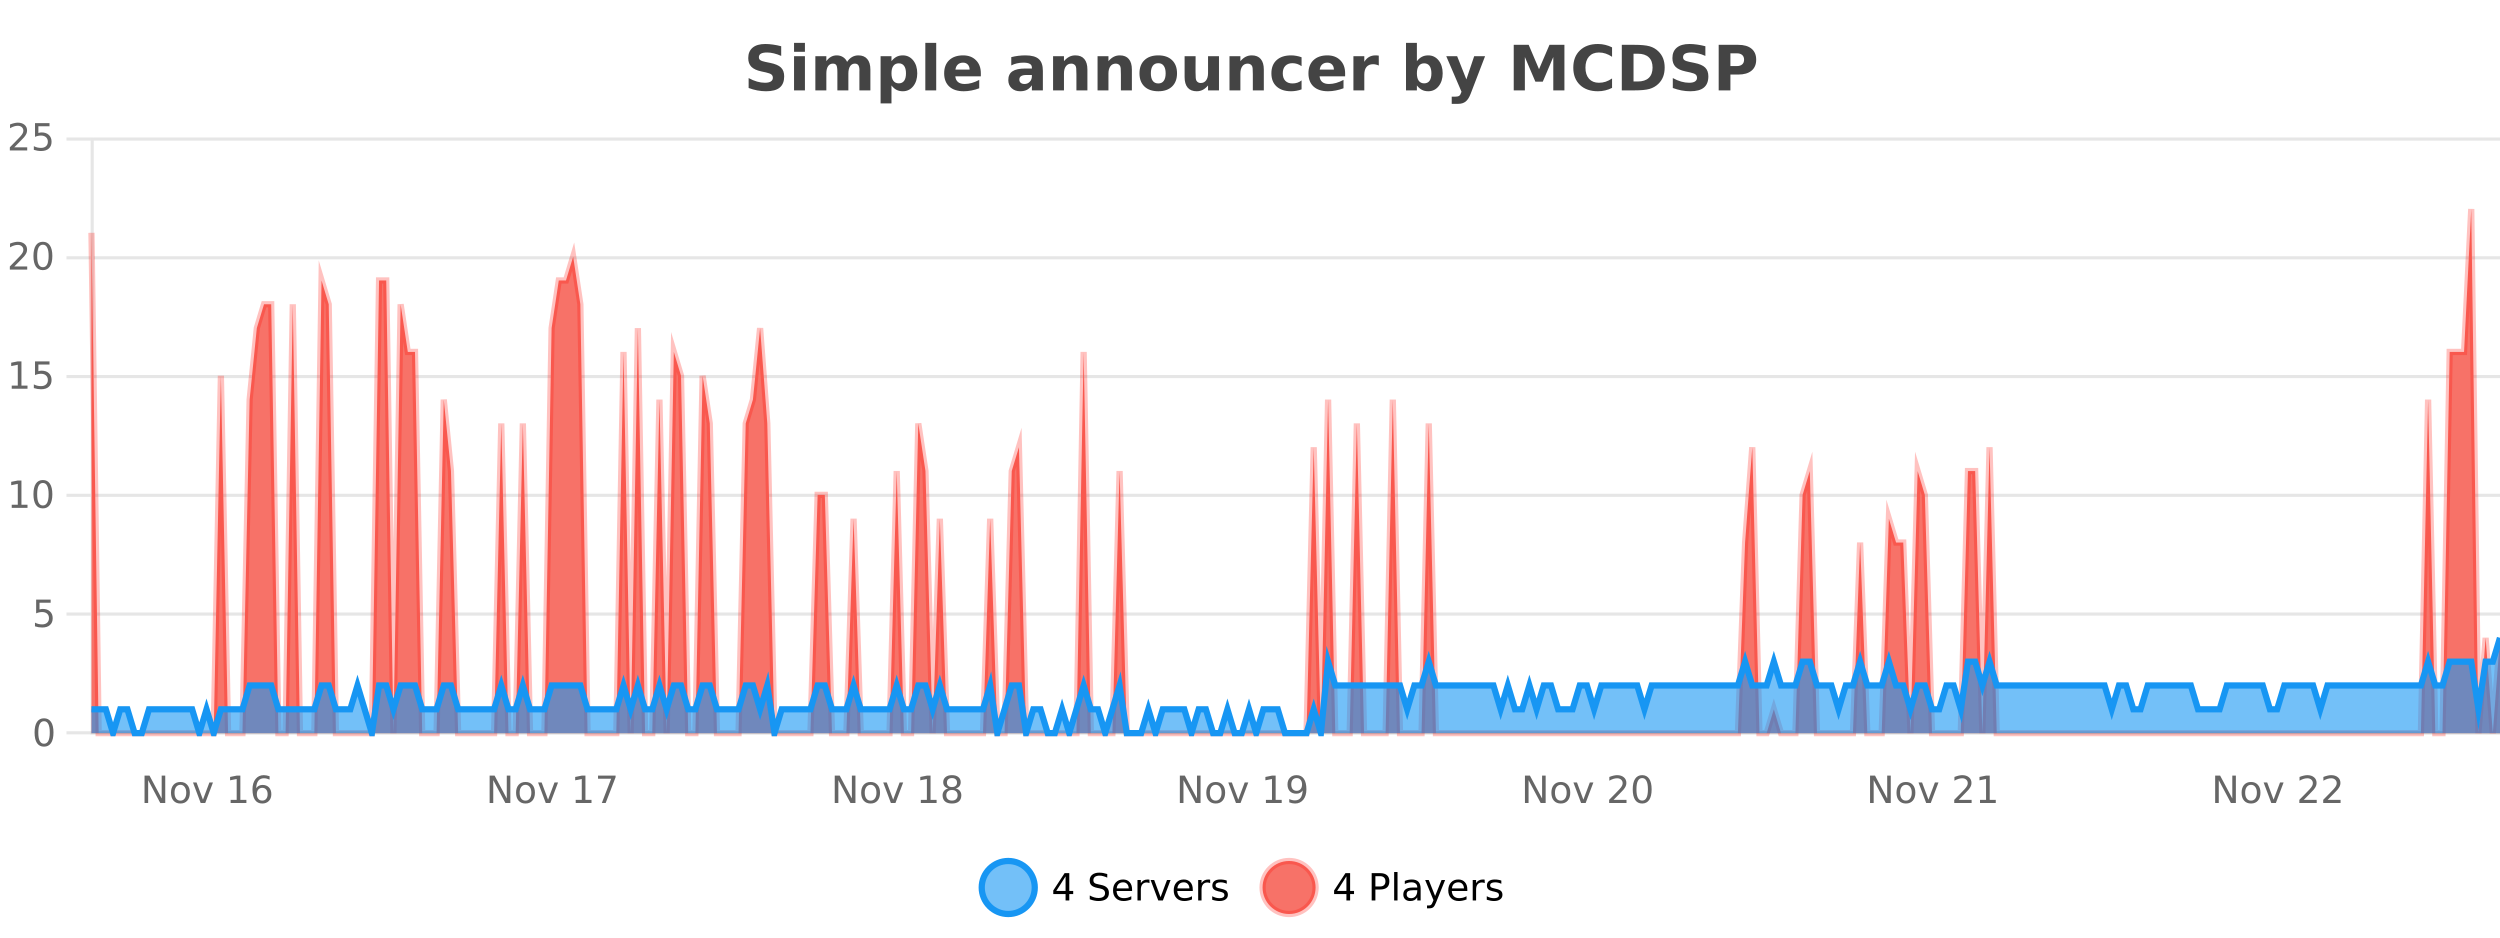 <?xml version="1.0" encoding="UTF-8"?>
<svg xmlns="http://www.w3.org/2000/svg" xmlns:xlink="http://www.w3.org/1999/xlink" width="800pt" height="300pt" viewBox="0 0 800 300" version="1.1">
<defs>
<clipPath id="clip1">
  <path d="M 285 263 L 360 263 L 360 300 L 285 300 Z M 285 263 "/>
</clipPath>
<clipPath id="clip2">
  <path d="M 375 263 L 450 263 L 450 300 L 375 300 Z M 375 263 "/>
</clipPath>
<clipPath id="clip3">
  <path d="M 29.27 66 L 800 66 L 800 234.602 L 29.27 234.602 Z M 29.27 66 "/>
</clipPath>
<clipPath id="clip4">
  <path d="M 28.27 43 L 800 43 L 800 235.602 L 28.27 235.602 Z M 28.27 43 "/>
</clipPath>
<clipPath id="clip5">
  <path d="M 29.27 204 L 800 204 L 800 234.602 L 29.27 234.602 Z M 29.27 204 "/>
</clipPath>
<clipPath id="clip6">
  <path d="M 28.27 175 L 800 175 L 800 235.602 L 28.27 235.602 Z M 28.27 175 "/>
</clipPath>
</defs>
<g id="surface296396">
<rect x="0" y="0" width="800" height="300" style="fill:rgb(100%,100%,100%);fill-opacity:1;stroke:none;"/>
<path style="fill:none;stroke-width:1;stroke-linecap:butt;stroke-linejoin:miter;stroke:rgb(0%,0%,0%);stroke-opacity:0.098;stroke-miterlimit:10;" d="M 30 234.5 L 800 234.5 "/>
<path style="fill:none;stroke-width:1;stroke-linecap:butt;stroke-linejoin:miter;stroke:rgb(0%,0%,0%);stroke-opacity:0.098;stroke-miterlimit:10;" d="M 21.27 234.5 L 29 234.5 "/>
<path style="fill:none;stroke-width:1;stroke-linecap:butt;stroke-linejoin:miter;stroke:rgb(0%,0%,0%);stroke-opacity:0.098;stroke-miterlimit:10;" d="M 30 196.5 L 800 196.5 "/>
<path style="fill:none;stroke-width:1;stroke-linecap:butt;stroke-linejoin:miter;stroke:rgb(0%,0%,0%);stroke-opacity:0.098;stroke-miterlimit:10;" d="M 21.27 196.5 L 29 196.5 "/>
<path style="fill:none;stroke-width:1;stroke-linecap:butt;stroke-linejoin:miter;stroke:rgb(0%,0%,0%);stroke-opacity:0.098;stroke-miterlimit:10;" d="M 30 158.5 L 800 158.5 "/>
<path style="fill:none;stroke-width:1;stroke-linecap:butt;stroke-linejoin:miter;stroke:rgb(0%,0%,0%);stroke-opacity:0.098;stroke-miterlimit:10;" d="M 21.27 158.5 L 29 158.5 "/>
<path style="fill:none;stroke-width:1;stroke-linecap:butt;stroke-linejoin:miter;stroke:rgb(0%,0%,0%);stroke-opacity:0.098;stroke-miterlimit:10;" d="M 30 120.5 L 800 120.5 "/>
<path style="fill:none;stroke-width:1;stroke-linecap:butt;stroke-linejoin:miter;stroke:rgb(0%,0%,0%);stroke-opacity:0.098;stroke-miterlimit:10;" d="M 21.27 120.5 L 29 120.5 "/>
<path style="fill:none;stroke-width:1;stroke-linecap:butt;stroke-linejoin:miter;stroke:rgb(0%,0%,0%);stroke-opacity:0.098;stroke-miterlimit:10;" d="M 30 82.5 L 800 82.5 "/>
<path style="fill:none;stroke-width:1;stroke-linecap:butt;stroke-linejoin:miter;stroke:rgb(0%,0%,0%);stroke-opacity:0.098;stroke-miterlimit:10;" d="M 21.27 82.5 L 29 82.5 "/>
<path style="fill:none;stroke-width:1;stroke-linecap:butt;stroke-linejoin:miter;stroke:rgb(0%,0%,0%);stroke-opacity:0.098;stroke-miterlimit:10;" d="M 30 44.5 L 800 44.5 "/>
<path style="fill:none;stroke-width:1;stroke-linecap:butt;stroke-linejoin:miter;stroke:rgb(0%,0%,0%);stroke-opacity:0.098;stroke-miterlimit:10;" d="M 21.27 44.5 L 29 44.5 "/>
<path style=" stroke:none;fill-rule:nonzero;fill:rgb(9.02%,58.824%,95.294%);fill-opacity:0.6;" d="M 331.121 284 C 331.121 288.688 327.324 292.484 322.637 292.484 C 317.953 292.484 314.152 288.688 314.152 284 C 314.152 279.312 317.953 275.516 322.637 275.516 C 327.324 275.516 331.121 279.312 331.121 284 Z M 331.121 284 "/>
<g clip-path="url(#clip1)" clip-rule="nonzero">
<path style="fill:none;stroke-width:2;stroke-linecap:butt;stroke-linejoin:miter;stroke:rgb(9.02%,58.824%,95.294%);stroke-opacity:1;stroke-miterlimit:10;" d="M 331.121 284 C 331.121 288.688 327.324 292.484 322.637 292.484 C 317.953 292.484 314.152 288.688 314.152 284 C 314.152 279.312 317.953 275.516 322.637 275.516 C 327.324 275.516 331.121 279.312 331.121 284 Z M 331.121 284 "/>
</g>
<path style=" stroke:none;fill-rule:nonzero;fill:rgb(0%,0%,0%);fill-opacity:1;" d="M 340.984 280.438 L 338 285.109 L 340.984 285.109 Z M 340.672 279.406 L 342.172 279.406 L 342.172 285.109 L 343.422 285.109 L 343.422 286.094 L 342.172 286.094 L 342.172 288.156 L 340.984 288.156 L 340.984 286.094 L 337.047 286.094 L 337.047 284.953 Z M 354.32 279.688 L 354.32 280.844 C 353.871 280.637 353.445 280.48 353.039 280.375 C 352.641 280.262 352.262 280.203 351.898 280.203 C 351.25 280.203 350.75 280.328 350.398 280.578 C 350.055 280.828 349.883 281.188 349.883 281.656 C 349.883 282.043 349.996 282.336 350.227 282.531 C 350.453 282.73 350.898 282.887 351.555 283 L 352.258 283.156 C 353.141 283.324 353.793 283.621 354.211 284.047 C 354.637 284.465 354.852 285.027 354.852 285.734 C 354.852 286.59 354.562 287.234 353.992 287.672 C 353.43 288.109 352.594 288.328 351.492 288.328 C 351.086 288.328 350.648 288.281 350.18 288.188 C 349.711 288.094 349.227 287.953 348.727 287.766 L 348.727 286.547 C 349.203 286.82 349.672 287.023 350.133 287.156 C 350.602 287.293 351.055 287.359 351.492 287.359 C 352.168 287.359 352.688 287.23 353.055 286.969 C 353.43 286.699 353.617 286.32 353.617 285.828 C 353.617 285.402 353.48 285.07 353.211 284.828 C 352.949 284.578 352.516 284.398 351.914 284.281 L 351.195 284.141 C 350.309 283.965 349.668 283.688 349.273 283.312 C 348.887 282.938 348.695 282.418 348.695 281.75 C 348.695 280.969 348.965 280.359 349.508 279.922 C 350.047 279.477 350.797 279.25 351.758 279.25 C 352.172 279.25 352.59 279.289 353.008 279.359 C 353.434 279.434 353.871 279.543 354.32 279.688 Z M 362.266 284.609 L 362.266 285.125 L 357.297 285.125 C 357.348 285.875 357.57 286.445 357.969 286.828 C 358.375 287.215 358.93 287.406 359.641 287.406 C 360.055 287.406 360.457 287.359 360.844 287.266 C 361.238 287.164 361.629 287.008 362.016 286.797 L 362.016 287.828 C 361.617 287.984 361.219 288.105 360.812 288.188 C 360.406 288.281 359.992 288.328 359.578 288.328 C 358.535 288.328 357.707 288.027 357.094 287.422 C 356.477 286.809 356.172 285.98 356.172 284.938 C 356.172 283.867 356.461 283.016 357.047 282.391 C 357.629 281.758 358.41 281.438 359.391 281.438 C 360.273 281.438 360.973 281.727 361.484 282.297 C 362.004 282.859 362.266 283.633 362.266 284.609 Z M 361.188 284.281 C 361.176 283.699 361.008 283.23 360.688 282.875 C 360.363 282.523 359.938 282.344 359.406 282.344 C 358.801 282.344 358.316 282.516 357.953 282.859 C 357.598 283.203 357.395 283.684 357.344 284.297 Z M 367.836 282.594 C 367.711 282.531 367.574 282.484 367.43 282.453 C 367.293 282.414 367.137 282.391 366.961 282.391 C 366.355 282.391 365.887 282.59 365.555 282.984 C 365.23 283.383 365.07 283.953 365.07 284.703 L 365.07 288.156 L 363.992 288.156 L 363.992 281.594 L 365.07 281.594 L 365.07 282.609 C 365.297 282.215 365.594 281.922 365.961 281.734 C 366.324 281.539 366.766 281.438 367.289 281.438 C 367.359 281.438 367.438 281.445 367.523 281.453 C 367.617 281.465 367.715 281.48 367.82 281.5 Z M 368.195 281.594 L 369.336 281.594 L 371.383 287.094 L 373.445 281.594 L 374.586 281.594 L 372.117 288.156 L 370.648 288.156 Z M 381.688 284.609 L 381.688 285.125 L 376.719 285.125 C 376.77 285.875 376.992 286.445 377.391 286.828 C 377.797 287.215 378.352 287.406 379.062 287.406 C 379.477 287.406 379.879 287.359 380.266 287.266 C 380.66 287.164 381.051 287.008 381.438 286.797 L 381.438 287.828 C 381.039 287.984 380.641 288.105 380.234 288.188 C 379.828 288.281 379.414 288.328 379 288.328 C 377.957 288.328 377.129 288.027 376.516 287.422 C 375.898 286.809 375.594 285.98 375.594 284.938 C 375.594 283.867 375.883 283.016 376.469 282.391 C 377.051 281.758 377.832 281.438 378.812 281.438 C 379.695 281.438 380.395 281.727 380.906 282.297 C 381.426 282.859 381.688 283.633 381.688 284.609 Z M 380.609 284.281 C 380.598 283.699 380.43 283.23 380.109 282.875 C 379.785 282.523 379.359 282.344 378.828 282.344 C 378.223 282.344 377.738 282.516 377.375 282.859 C 377.02 283.203 376.816 283.684 376.766 284.297 Z M 387.258 282.594 C 387.133 282.531 386.996 282.484 386.852 282.453 C 386.715 282.414 386.559 282.391 386.383 282.391 C 385.777 282.391 385.309 282.59 384.977 282.984 C 384.652 283.383 384.492 283.953 384.492 284.703 L 384.492 288.156 L 383.414 288.156 L 383.414 281.594 L 384.492 281.594 L 384.492 282.609 C 384.719 282.215 385.016 281.922 385.383 281.734 C 385.746 281.539 386.188 281.438 386.711 281.438 C 386.781 281.438 386.859 281.445 386.945 281.453 C 387.039 281.465 387.137 281.48 387.242 281.5 Z M 392.562 281.781 L 392.562 282.812 C 392.258 282.656 391.941 282.543 391.609 282.469 C 391.285 282.387 390.945 282.344 390.594 282.344 C 390.062 282.344 389.66 282.43 389.391 282.594 C 389.117 282.75 388.984 282.996 388.984 283.328 C 388.984 283.578 389.078 283.777 389.266 283.922 C 389.461 284.059 389.852 284.188 390.438 284.312 L 390.797 284.406 C 391.566 284.562 392.113 284.793 392.438 285.094 C 392.758 285.398 392.922 285.812 392.922 286.344 C 392.922 286.961 392.676 287.445 392.188 287.797 C 391.707 288.152 391.047 288.328 390.203 288.328 C 389.848 288.328 389.477 288.289 389.094 288.219 C 388.719 288.156 388.32 288.059 387.906 287.922 L 387.906 286.797 C 388.301 287.008 388.691 287.164 389.078 287.266 C 389.461 287.371 389.848 287.422 390.234 287.422 C 390.734 287.422 391.117 287.34 391.391 287.172 C 391.672 286.996 391.812 286.746 391.812 286.422 C 391.812 286.133 391.711 285.906 391.516 285.75 C 391.316 285.594 390.883 285.445 390.219 285.297 L 389.844 285.219 C 389.176 285.074 388.691 284.855 388.391 284.562 C 388.098 284.273 387.953 283.875 387.953 283.375 C 387.953 282.75 388.172 282.273 388.609 281.938 C 389.047 281.605 389.664 281.438 390.469 281.438 C 390.863 281.438 391.238 281.469 391.594 281.531 C 391.945 281.586 392.27 281.668 392.562 281.781 Z M 332.637 277.016 "/>
<path style=" stroke:none;fill-rule:nonzero;fill:rgb(96.863%,44.706%,40.784%);fill-opacity:1;" d="M 420.988 284 C 420.988 288.688 417.191 292.484 412.504 292.484 C 407.82 292.484 404.02 288.688 404.02 284 C 404.02 279.312 407.82 275.516 412.504 275.516 C 417.191 275.516 420.988 279.312 420.988 284 Z M 420.988 284 "/>
<g clip-path="url(#clip2)" clip-rule="nonzero">
<path style="fill:none;stroke-width:2;stroke-linecap:butt;stroke-linejoin:miter;stroke:rgb(100%,4.706%,0%);stroke-opacity:0.247;stroke-miterlimit:10;" d="M 420.988 284 C 420.988 288.688 417.191 292.484 412.504 292.484 C 407.82 292.484 404.02 288.688 404.02 284 C 404.02 279.312 407.82 275.516 412.504 275.516 C 417.191 275.516 420.988 279.312 420.988 284 Z M 420.988 284 "/>
</g>
<path style=" stroke:none;fill-rule:nonzero;fill:rgb(0%,0%,0%);fill-opacity:1;" d="M 430.852 280.438 L 427.867 285.109 L 430.852 285.109 Z M 430.539 279.406 L 432.039 279.406 L 432.039 285.109 L 433.289 285.109 L 433.289 286.094 L 432.039 286.094 L 432.039 288.156 L 430.852 288.156 L 430.852 286.094 L 426.914 286.094 L 426.914 284.953 Z M 440.125 280.375 L 440.125 283.672 L 441.609 283.672 C 442.16 283.672 442.586 283.531 442.891 283.25 C 443.191 282.961 443.344 282.547 443.344 282.016 C 443.344 281.496 443.191 281.094 442.891 280.812 C 442.586 280.523 442.16 280.375 441.609 280.375 Z M 438.938 279.406 L 441.609 279.406 C 442.598 279.406 443.344 279.633 443.844 280.078 C 444.344 280.516 444.594 281.164 444.594 282.016 C 444.594 282.883 444.344 283.539 443.844 283.984 C 443.344 284.422 442.598 284.641 441.609 284.641 L 440.125 284.641 L 440.125 288.156 L 438.938 288.156 Z M 446.129 279.031 L 447.207 279.031 L 447.207 288.156 L 446.129 288.156 Z M 452.445 284.859 C 451.578 284.859 450.977 284.961 450.633 285.156 C 450.297 285.355 450.133 285.695 450.133 286.172 C 450.133 286.559 450.258 286.867 450.508 287.094 C 450.766 287.312 451.109 287.422 451.539 287.422 C 452.141 287.422 452.621 287.215 452.977 286.797 C 453.34 286.371 453.523 285.805 453.523 285.094 L 453.523 284.859 Z M 454.602 284.406 L 454.602 288.156 L 453.523 288.156 L 453.523 287.156 C 453.273 287.555 452.965 287.852 452.602 288.047 C 452.234 288.234 451.789 288.328 451.258 288.328 C 450.578 288.328 450.043 288.141 449.648 287.766 C 449.25 287.383 449.055 286.875 449.055 286.25 C 449.055 285.512 449.297 284.953 449.789 284.578 C 450.289 284.203 451.027 284.016 452.008 284.016 L 453.523 284.016 L 453.523 283.906 C 453.523 283.406 453.355 283.023 453.023 282.75 C 452.699 282.48 452.246 282.344 451.664 282.344 C 451.289 282.344 450.918 282.391 450.555 282.484 C 450.199 282.578 449.859 282.715 449.539 282.891 L 449.539 281.891 C 449.934 281.734 450.312 281.621 450.68 281.547 C 451.055 281.477 451.418 281.438 451.773 281.438 C 452.719 281.438 453.43 281.684 453.898 282.172 C 454.367 282.664 454.602 283.406 454.602 284.406 Z M 459.551 288.766 C 459.246 289.547 458.949 290.055 458.66 290.297 C 458.367 290.535 457.98 290.656 457.504 290.656 L 456.645 290.656 L 456.645 289.75 L 457.27 289.75 C 457.57 289.75 457.801 289.676 457.957 289.531 C 458.121 289.395 458.305 289.066 458.504 288.547 L 458.707 288.047 L 456.051 281.594 L 457.191 281.594 L 459.238 286.719 L 461.301 281.594 L 462.441 281.594 Z M 469.543 284.609 L 469.543 285.125 L 464.574 285.125 C 464.625 285.875 464.848 286.445 465.246 286.828 C 465.652 287.215 466.207 287.406 466.918 287.406 C 467.332 287.406 467.734 287.359 468.121 287.266 C 468.516 287.164 468.906 287.008 469.293 286.797 L 469.293 287.828 C 468.895 287.984 468.496 288.105 468.09 288.188 C 467.684 288.281 467.27 288.328 466.855 288.328 C 465.812 288.328 464.984 288.027 464.371 287.422 C 463.754 286.809 463.449 285.98 463.449 284.938 C 463.449 283.867 463.738 283.016 464.324 282.391 C 464.906 281.758 465.688 281.438 466.668 281.438 C 467.551 281.438 468.25 281.727 468.762 282.297 C 469.281 282.859 469.543 283.633 469.543 284.609 Z M 468.465 284.281 C 468.453 283.699 468.285 283.23 467.965 282.875 C 467.641 282.523 467.215 282.344 466.684 282.344 C 466.078 282.344 465.594 282.516 465.23 282.859 C 464.875 283.203 464.672 283.684 464.621 284.297 Z M 475.113 282.594 C 474.988 282.531 474.852 282.484 474.707 282.453 C 474.57 282.414 474.414 282.391 474.238 282.391 C 473.633 282.391 473.164 282.59 472.832 282.984 C 472.508 283.383 472.348 283.953 472.348 284.703 L 472.348 288.156 L 471.27 288.156 L 471.27 281.594 L 472.348 281.594 L 472.348 282.609 C 472.574 282.215 472.871 281.922 473.238 281.734 C 473.602 281.539 474.043 281.438 474.566 281.438 C 474.637 281.438 474.715 281.445 474.801 281.453 C 474.895 281.465 474.992 281.48 475.098 281.5 Z M 480.422 281.781 L 480.422 282.812 C 480.117 282.656 479.801 282.543 479.469 282.469 C 479.145 282.387 478.805 282.344 478.453 282.344 C 477.922 282.344 477.52 282.43 477.25 282.594 C 476.977 282.75 476.844 282.996 476.844 283.328 C 476.844 283.578 476.938 283.777 477.125 283.922 C 477.32 284.059 477.711 284.188 478.297 284.312 L 478.656 284.406 C 479.426 284.562 479.973 284.793 480.297 285.094 C 480.617 285.398 480.781 285.812 480.781 286.344 C 480.781 286.961 480.535 287.445 480.047 287.797 C 479.566 288.152 478.906 288.328 478.062 288.328 C 477.707 288.328 477.336 288.289 476.953 288.219 C 476.578 288.156 476.18 288.059 475.766 287.922 L 475.766 286.797 C 476.16 287.008 476.551 287.164 476.938 287.266 C 477.32 287.371 477.707 287.422 478.094 287.422 C 478.594 287.422 478.977 287.34 479.25 287.172 C 479.531 286.996 479.672 286.746 479.672 286.422 C 479.672 286.133 479.57 285.906 479.375 285.75 C 479.176 285.594 478.742 285.445 478.078 285.297 L 477.703 285.219 C 477.035 285.074 476.551 284.855 476.25 284.562 C 475.957 284.273 475.812 283.875 475.812 283.375 C 475.812 282.75 476.031 282.273 476.469 281.938 C 476.906 281.605 477.523 281.438 478.328 281.438 C 478.723 281.438 479.098 281.469 479.453 281.531 C 479.805 281.586 480.129 281.668 480.422 281.781 Z M 422.504 277.016 "/>
<path style=" stroke:none;fill-rule:nonzero;fill:rgb(26.667%,26.667%,26.667%);fill-opacity:1;" d="M 249.984 14.797 L 249.984 17.891 C 249.18 17.527 248.398 17.258 247.641 17.078 C 246.879 16.891 246.16 16.797 245.484 16.797 C 244.586 16.797 243.922 16.922 243.484 17.172 C 243.055 17.422 242.844 17.809 242.844 18.328 C 242.844 18.715 242.988 19.016 243.281 19.234 C 243.57 19.453 244.098 19.641 244.859 19.797 L 246.453 20.125 C 248.078 20.449 249.227 20.945 249.906 21.609 C 250.594 22.277 250.938 23.219 250.938 24.438 C 250.938 26.043 250.457 27.242 249.5 28.031 C 248.551 28.812 247.098 29.203 245.141 29.203 C 244.211 29.203 243.281 29.113 242.344 28.938 C 241.414 28.762 240.488 28.5 239.562 28.156 L 239.562 24.984 C 240.488 25.484 241.383 25.859 242.25 26.109 C 243.125 26.359 243.969 26.484 244.781 26.484 C 245.602 26.484 246.227 26.352 246.656 26.078 C 247.094 25.797 247.312 25.402 247.312 24.891 C 247.312 24.445 247.16 24.094 246.859 23.844 C 246.566 23.594 245.977 23.371 245.094 23.172 L 243.641 22.859 C 242.18 22.547 241.113 22.055 240.438 21.375 C 239.77 20.688 239.438 19.762 239.438 18.594 C 239.438 17.148 239.906 16.031 240.844 15.25 C 241.781 14.469 243.129 14.078 244.891 14.078 C 245.691 14.078 246.516 14.141 247.359 14.266 C 248.203 14.383 249.078 14.559 249.984 14.797 Z M 254.094 17.984 L 257.578 17.984 L 257.578 28.922 L 254.094 28.922 Z M 254.094 13.719 L 257.578 13.719 L 257.578 16.578 L 254.094 16.578 Z M 271.07 19.797 C 271.516 19.121 272.043 18.605 272.648 18.25 C 273.262 17.898 273.934 17.719 274.664 17.719 C 275.914 17.719 276.867 18.109 277.523 18.891 C 278.188 19.664 278.523 20.789 278.523 22.266 L 278.523 28.922 L 275.008 28.922 L 275.008 23.219 C 275.008 23.137 275.008 23.047 275.008 22.953 C 275.016 22.859 275.023 22.73 275.023 22.562 C 275.023 21.793 274.906 21.234 274.68 20.891 C 274.449 20.539 274.078 20.359 273.57 20.359 C 272.914 20.359 272.402 20.637 272.039 21.188 C 271.672 21.73 271.484 22.516 271.477 23.547 L 271.477 28.922 L 267.961 28.922 L 267.961 23.219 C 267.961 22.012 267.855 21.234 267.648 20.891 C 267.438 20.539 267.07 20.359 266.539 20.359 C 265.859 20.359 265.34 20.637 264.977 21.188 C 264.609 21.73 264.43 22.516 264.43 23.547 L 264.43 28.922 L 260.914 28.922 L 260.914 17.984 L 264.43 17.984 L 264.43 19.578 C 264.867 18.965 265.359 18.5 265.914 18.188 C 266.465 17.875 267.078 17.719 267.758 17.719 C 268.508 17.719 269.172 17.902 269.758 18.266 C 270.34 18.633 270.777 19.141 271.07 19.797 Z M 285.273 27.344 L 285.273 33.078 L 281.789 33.078 L 281.789 17.984 L 285.273 17.984 L 285.273 19.578 C 285.762 18.945 286.297 18.477 286.883 18.172 C 287.465 17.871 288.137 17.719 288.898 17.719 C 290.25 17.719 291.359 18.258 292.227 19.328 C 293.09 20.402 293.523 21.781 293.523 23.469 C 293.523 25.148 293.09 26.523 292.227 27.594 C 291.359 28.668 290.25 29.203 288.898 29.203 C 288.137 29.203 287.465 29.051 286.883 28.75 C 286.297 28.449 285.762 27.98 285.273 27.344 Z M 287.602 20.266 C 286.852 20.266 286.273 20.543 285.867 21.094 C 285.469 21.637 285.273 22.43 285.273 23.469 C 285.273 24.5 285.469 25.293 285.867 25.844 C 286.273 26.398 286.852 26.672 287.602 26.672 C 288.352 26.672 288.922 26.402 289.32 25.859 C 289.715 25.309 289.914 24.512 289.914 23.469 C 289.914 22.43 289.715 21.637 289.32 21.094 C 288.922 20.543 288.352 20.266 287.602 20.266 Z M 296.102 13.719 L 299.586 13.719 L 299.586 28.922 L 296.102 28.922 Z M 313.867 23.422 L 313.867 24.422 L 305.695 24.422 C 305.777 25.246 306.074 25.859 306.586 26.266 C 307.094 26.672 307.805 26.875 308.711 26.875 C 309.449 26.875 310.203 26.766 310.977 26.547 C 311.746 26.328 312.539 26 313.352 25.562 L 313.352 28.25 C 312.527 28.562 311.699 28.797 310.867 28.953 C 310.043 29.117 309.219 29.203 308.398 29.203 C 306.418 29.203 304.875 28.703 303.773 27.703 C 302.68 26.695 302.133 25.281 302.133 23.469 C 302.133 21.68 302.668 20.273 303.742 19.25 C 304.824 18.23 306.309 17.719 308.195 17.719 C 309.914 17.719 311.289 18.242 312.32 19.281 C 313.352 20.312 313.867 21.695 313.867 23.422 Z M 310.273 22.266 C 310.273 21.602 310.078 21.062 309.695 20.656 C 309.309 20.25 308.805 20.047 308.18 20.047 C 307.5 20.047 306.949 20.242 306.523 20.625 C 306.105 21 305.844 21.547 305.742 22.266 Z M 328.375 24 C 327.645 24 327.098 24.125 326.734 24.375 C 326.367 24.617 326.188 24.98 326.188 25.469 C 326.188 25.906 326.332 26.25 326.625 26.5 C 326.926 26.75 327.336 26.875 327.859 26.875 C 328.516 26.875 329.066 26.641 329.516 26.172 C 329.973 25.703 330.203 25.117 330.203 24.406 L 330.203 24 Z M 333.719 22.688 L 333.719 28.922 L 330.203 28.922 L 330.203 27.297 C 329.734 27.965 329.203 28.449 328.609 28.75 C 328.023 29.051 327.312 29.203 326.469 29.203 C 325.344 29.203 324.426 28.875 323.719 28.219 C 323.008 27.555 322.656 26.695 322.656 25.641 C 322.656 24.359 323.094 23.422 323.969 22.828 C 324.852 22.227 326.242 21.922 328.141 21.922 L 330.203 21.922 L 330.203 21.641 C 330.203 21.09 329.984 20.688 329.547 20.438 C 329.109 20.18 328.426 20.047 327.5 20.047 C 326.75 20.047 326.051 20.125 325.406 20.281 C 324.758 20.43 324.16 20.648 323.609 20.938 L 323.609 18.281 C 324.359 18.094 325.109 17.953 325.859 17.859 C 326.617 17.766 327.379 17.719 328.141 17.719 C 330.109 17.719 331.531 18.109 332.406 18.891 C 333.281 19.664 333.719 20.93 333.719 22.688 Z M 347.969 22.266 L 347.969 28.922 L 344.453 28.922 L 344.453 23.828 C 344.453 22.883 344.43 22.23 344.391 21.875 C 344.348 21.512 344.273 21.246 344.172 21.078 C 344.035 20.852 343.848 20.672 343.609 20.547 C 343.379 20.422 343.113 20.359 342.812 20.359 C 342.082 20.359 341.508 20.641 341.094 21.203 C 340.676 21.766 340.469 22.547 340.469 23.547 L 340.469 28.922 L 336.984 28.922 L 336.984 17.984 L 340.469 17.984 L 340.469 19.578 C 341 18.945 341.562 18.477 342.156 18.172 C 342.75 17.871 343.398 17.719 344.109 17.719 C 345.379 17.719 346.336 18.109 346.984 18.891 C 347.641 19.664 347.969 20.789 347.969 22.266 Z M 362.203 22.266 L 362.203 28.922 L 358.688 28.922 L 358.688 23.828 C 358.688 22.883 358.664 22.23 358.625 21.875 C 358.582 21.512 358.508 21.246 358.406 21.078 C 358.27 20.852 358.082 20.672 357.844 20.547 C 357.613 20.422 357.348 20.359 357.047 20.359 C 356.316 20.359 355.742 20.641 355.328 21.203 C 354.91 21.766 354.703 22.547 354.703 23.547 L 354.703 28.922 L 351.219 28.922 L 351.219 17.984 L 354.703 17.984 L 354.703 19.578 C 355.234 18.945 355.797 18.477 356.391 18.172 C 356.984 17.871 357.633 17.719 358.344 17.719 C 359.613 17.719 360.57 18.109 361.219 18.891 C 361.875 19.664 362.203 20.789 362.203 22.266 Z M 370.664 20.219 C 369.883 20.219 369.289 20.5 368.883 21.062 C 368.477 21.617 368.273 22.418 368.273 23.469 C 368.273 24.512 368.477 25.312 368.883 25.875 C 369.289 26.43 369.883 26.703 370.664 26.703 C 371.422 26.703 372 26.43 372.398 25.875 C 372.805 25.312 373.008 24.512 373.008 23.469 C 373.008 22.418 372.805 21.617 372.398 21.062 C 372 20.5 371.422 20.219 370.664 20.219 Z M 370.664 17.719 C 372.539 17.719 374 18.23 375.055 19.25 C 376.117 20.262 376.648 21.668 376.648 23.469 C 376.648 25.262 376.117 26.668 375.055 27.688 C 374 28.699 372.539 29.203 370.664 29.203 C 368.766 29.203 367.289 28.699 366.227 27.688 C 365.164 26.668 364.633 25.262 364.633 23.469 C 364.633 21.668 365.164 20.262 366.227 19.25 C 367.289 18.23 368.766 17.719 370.664 17.719 Z M 379.074 24.656 L 379.074 17.984 L 382.59 17.984 L 382.59 19.078 C 382.59 19.672 382.582 20.418 382.574 21.312 C 382.574 22.211 382.574 22.805 382.574 23.094 C 382.574 23.98 382.594 24.617 382.637 25 C 382.688 25.387 382.766 25.668 382.871 25.844 C 383.016 26.074 383.203 26.25 383.434 26.375 C 383.66 26.5 383.926 26.562 384.23 26.562 C 384.957 26.562 385.531 26.281 385.949 25.719 C 386.363 25.156 386.574 24.383 386.574 23.391 L 386.574 17.984 L 390.074 17.984 L 390.074 28.922 L 386.574 28.922 L 386.574 27.344 C 386.043 27.98 385.48 28.449 384.887 28.75 C 384.301 29.051 383.656 29.203 382.949 29.203 C 381.688 29.203 380.723 28.82 380.059 28.047 C 379.402 27.266 379.074 26.137 379.074 24.656 Z M 404.422 22.266 L 404.422 28.922 L 400.906 28.922 L 400.906 23.828 C 400.906 22.883 400.883 22.23 400.844 21.875 C 400.801 21.512 400.727 21.246 400.625 21.078 C 400.488 20.852 400.301 20.672 400.062 20.547 C 399.832 20.422 399.566 20.359 399.266 20.359 C 398.535 20.359 397.961 20.641 397.547 21.203 C 397.129 21.766 396.922 22.547 396.922 23.547 L 396.922 28.922 L 393.438 28.922 L 393.438 17.984 L 396.922 17.984 L 396.922 19.578 C 397.453 18.945 398.016 18.477 398.609 18.172 C 399.203 17.871 399.852 17.719 400.562 17.719 C 401.832 17.719 402.789 18.109 403.438 18.891 C 404.094 19.664 404.422 20.789 404.422 22.266 Z M 416.504 18.328 L 416.504 21.172 C 416.035 20.852 415.559 20.609 415.082 20.453 C 414.602 20.297 414.102 20.219 413.582 20.219 C 412.613 20.219 411.852 20.508 411.301 21.078 C 410.758 21.641 410.488 22.438 410.488 23.469 C 410.488 24.492 410.758 25.289 411.301 25.859 C 411.852 26.422 412.613 26.703 413.582 26.703 C 414.133 26.703 414.652 26.625 415.145 26.469 C 415.633 26.305 416.086 26.059 416.504 25.734 L 416.504 28.594 C 415.961 28.805 415.41 28.953 414.848 29.047 C 414.285 29.148 413.715 29.203 413.145 29.203 C 411.176 29.203 409.633 28.699 408.52 27.688 C 407.402 26.68 406.848 25.273 406.848 23.469 C 406.848 21.656 407.402 20.246 408.52 19.234 C 409.633 18.227 411.176 17.719 413.145 17.719 C 413.715 17.719 414.277 17.773 414.832 17.875 C 415.395 17.969 415.949 18.121 416.504 18.328 Z M 430.438 23.422 L 430.438 24.422 L 422.266 24.422 C 422.348 25.246 422.645 25.859 423.156 26.266 C 423.664 26.672 424.375 26.875 425.281 26.875 C 426.02 26.875 426.773 26.766 427.547 26.547 C 428.316 26.328 429.109 26 429.922 25.562 L 429.922 28.25 C 429.098 28.562 428.27 28.797 427.438 28.953 C 426.613 29.117 425.789 29.203 424.969 29.203 C 422.988 29.203 421.445 28.703 420.344 27.703 C 419.25 26.695 418.703 25.281 418.703 23.469 C 418.703 21.68 419.238 20.273 420.312 19.25 C 421.395 18.23 422.879 17.719 424.766 17.719 C 426.484 17.719 427.859 18.242 428.891 19.281 C 429.922 20.312 430.438 21.695 430.438 23.422 Z M 426.844 22.266 C 426.844 21.602 426.648 21.062 426.266 20.656 C 425.879 20.25 425.375 20.047 424.75 20.047 C 424.07 20.047 423.52 20.242 423.094 20.625 C 422.676 21 422.414 21.547 422.312 22.266 Z M 441.219 20.969 C 440.906 20.824 440.598 20.719 440.297 20.656 C 439.992 20.586 439.691 20.547 439.391 20.547 C 438.484 20.547 437.785 20.836 437.297 21.406 C 436.816 21.98 436.578 22.805 436.578 23.875 L 436.578 28.922 L 433.094 28.922 L 433.094 17.984 L 436.578 17.984 L 436.578 19.781 C 437.023 19.062 437.539 18.543 438.125 18.219 C 438.707 17.887 439.406 17.719 440.219 17.719 C 440.344 17.719 440.473 17.727 440.609 17.734 C 440.742 17.746 440.941 17.766 441.203 17.797 Z M 455.734 26.672 C 456.484 26.672 457.055 26.402 457.453 25.859 C 457.848 25.309 458.047 24.512 458.047 23.469 C 458.047 22.43 457.848 21.637 457.453 21.094 C 457.055 20.543 456.484 20.266 455.734 20.266 C 454.984 20.266 454.406 20.543 454 21.094 C 453.602 21.637 453.406 22.43 453.406 23.469 C 453.406 24.5 453.602 25.293 454 25.844 C 454.406 26.398 454.984 26.672 455.734 26.672 Z M 453.406 19.578 C 453.895 18.945 454.43 18.477 455.016 18.172 C 455.598 17.871 456.27 17.719 457.031 17.719 C 458.383 17.719 459.492 18.258 460.359 19.328 C 461.223 20.402 461.656 21.781 461.656 23.469 C 461.656 25.148 461.223 26.523 460.359 27.594 C 459.492 28.668 458.383 29.203 457.031 29.203 C 456.27 29.203 455.598 29.051 455.016 28.75 C 454.43 28.449 453.895 27.98 453.406 27.344 L 453.406 28.922 L 449.922 28.922 L 449.922 13.719 L 453.406 13.719 Z M 462.801 17.984 L 466.285 17.984 L 469.238 25.406 L 471.738 17.984 L 475.223 17.984 L 470.629 29.953 C 470.168 31.172 469.629 32.02 469.004 32.5 C 468.387 32.988 467.582 33.234 466.582 33.234 L 464.551 33.234 L 464.551 30.938 L 465.645 30.938 C 466.238 30.938 466.668 30.844 466.941 30.656 C 467.211 30.469 467.418 30.129 467.566 29.641 L 467.676 29.344 Z M 484.395 14.344 L 489.176 14.344 L 492.488 22.141 L 495.832 14.344 L 500.613 14.344 L 500.613 28.922 L 497.051 28.922 L 497.051 18.25 L 493.691 26.125 L 491.316 26.125 L 487.957 18.25 L 487.957 28.922 L 484.395 28.922 Z M 515.859 28.125 C 515.16 28.48 514.438 28.746 513.688 28.922 C 512.945 29.109 512.164 29.203 511.344 29.203 C 508.914 29.203 506.992 28.527 505.578 27.172 C 504.16 25.809 503.453 23.965 503.453 21.641 C 503.453 19.32 504.16 17.48 505.578 16.125 C 506.992 14.762 508.914 14.078 511.344 14.078 C 512.164 14.078 512.945 14.172 513.688 14.359 C 514.438 14.539 515.16 14.805 515.859 15.156 L 515.859 18.172 C 515.16 17.703 514.473 17.359 513.797 17.141 C 513.117 16.914 512.406 16.797 511.656 16.797 C 510.312 16.797 509.254 17.23 508.484 18.094 C 507.723 18.949 507.344 20.133 507.344 21.641 C 507.344 23.152 507.723 24.34 508.484 25.203 C 509.254 26.059 510.312 26.484 511.656 26.484 C 512.406 26.484 513.117 26.375 513.797 26.156 C 514.473 25.93 515.16 25.578 515.859 25.109 Z M 522.727 17.188 L 522.727 26.078 L 524.07 26.078 C 525.609 26.078 526.789 25.699 527.602 24.938 C 528.414 24.18 528.82 23.07 528.82 21.609 C 528.82 20.172 528.414 19.078 527.602 18.328 C 526.797 17.57 525.621 17.188 524.07 17.188 Z M 518.977 14.344 L 522.93 14.344 C 525.148 14.344 526.797 14.5 527.883 14.812 C 528.965 15.125 529.891 15.664 530.664 16.422 C 531.352 17.078 531.859 17.84 532.195 18.703 C 532.527 19.559 532.695 20.527 532.695 21.609 C 532.695 22.715 532.527 23.699 532.195 24.562 C 531.859 25.43 531.352 26.188 530.664 26.844 C 529.883 27.594 528.945 28.133 527.852 28.453 C 526.758 28.766 525.117 28.922 522.93 28.922 L 518.977 28.922 Z M 545.719 14.797 L 545.719 17.891 C 544.914 17.527 544.133 17.258 543.375 17.078 C 542.613 16.891 541.895 16.797 541.219 16.797 C 540.32 16.797 539.656 16.922 539.219 17.172 C 538.789 17.422 538.578 17.809 538.578 18.328 C 538.578 18.715 538.723 19.016 539.016 19.234 C 539.305 19.453 539.832 19.641 540.594 19.797 L 542.188 20.125 C 543.812 20.449 544.961 20.945 545.641 21.609 C 546.328 22.277 546.672 23.219 546.672 24.438 C 546.672 26.043 546.191 27.242 545.234 28.031 C 544.285 28.812 542.832 29.203 540.875 29.203 C 539.945 29.203 539.016 29.113 538.078 28.938 C 537.148 28.762 536.223 28.5 535.297 28.156 L 535.297 24.984 C 536.223 25.484 537.117 25.859 537.984 26.109 C 538.859 26.359 539.703 26.484 540.516 26.484 C 541.336 26.484 541.961 26.352 542.391 26.078 C 542.828 25.797 543.047 25.402 543.047 24.891 C 543.047 24.445 542.895 24.094 542.594 23.844 C 542.301 23.594 541.711 23.371 540.828 23.172 L 539.375 22.859 C 537.914 22.547 536.848 22.055 536.172 21.375 C 535.504 20.688 535.172 19.762 535.172 18.594 C 535.172 17.148 535.641 16.031 536.578 15.25 C 537.516 14.469 538.863 14.078 540.625 14.078 C 541.426 14.078 542.25 14.141 543.094 14.266 C 543.938 14.383 544.812 14.559 545.719 14.797 Z M 549.98 14.344 L 556.215 14.344 C 558.066 14.344 559.488 14.758 560.48 15.578 C 561.48 16.402 561.98 17.574 561.98 19.094 C 561.98 20.625 561.48 21.805 560.48 22.625 C 559.488 23.449 558.066 23.859 556.215 23.859 L 553.73 23.859 L 553.73 28.922 L 549.98 28.922 Z M 553.73 17.062 L 553.73 21.141 L 555.809 21.141 C 556.535 21.141 557.098 20.965 557.496 20.609 C 557.902 20.258 558.105 19.75 558.105 19.094 C 558.105 18.449 557.902 17.949 557.496 17.594 C 557.098 17.242 556.535 17.062 555.809 17.062 Z M 238 10.359 "/>
<path style="fill:none;stroke-width:1;stroke-linecap:butt;stroke-linejoin:miter;stroke:rgb(0%,0%,0%);stroke-opacity:0.098;stroke-miterlimit:10;" d="M 29 234.5 L 801 234.5 "/>
<path style=" stroke:none;fill-rule:nonzero;fill:rgb(40%,40%,40%);fill-opacity:1;" d="M 46.254 248.203 L 47.848 248.203 L 51.738 255.516 L 51.738 248.203 L 52.879 248.203 L 52.879 256.953 L 51.285 256.953 L 47.41 249.641 L 47.41 256.953 L 46.254 256.953 Z M 57.73 251.141 C 57.156 251.141 56.699 251.371 56.355 251.828 C 56.02 252.277 55.855 252.891 55.855 253.672 C 55.855 254.465 56.02 255.086 56.355 255.531 C 56.688 255.98 57.145 256.203 57.73 256.203 C 58.301 256.203 58.754 255.98 59.09 255.531 C 59.434 255.074 59.605 254.453 59.605 253.672 C 59.605 252.902 59.434 252.289 59.09 251.828 C 58.754 251.371 58.301 251.141 57.73 251.141 Z M 57.73 250.234 C 58.668 250.234 59.402 250.543 59.934 251.156 C 60.473 251.762 60.746 252.602 60.746 253.672 C 60.746 254.746 60.473 255.59 59.934 256.203 C 59.402 256.82 58.668 257.125 57.73 257.125 C 56.793 257.125 56.051 256.82 55.512 256.203 C 54.98 255.59 54.715 254.746 54.715 253.672 C 54.715 252.602 54.98 251.762 55.512 251.156 C 56.051 250.543 56.793 250.234 57.73 250.234 Z M 61.758 250.391 L 62.898 250.391 L 64.945 255.891 L 67.008 250.391 L 68.148 250.391 L 65.68 256.953 L 64.211 256.953 Z M 73.801 255.953 L 75.738 255.953 L 75.738 249.281 L 73.629 249.703 L 73.629 248.625 L 75.723 248.203 L 76.91 248.203 L 76.91 255.953 L 78.848 255.953 L 78.848 256.953 L 73.801 256.953 Z M 83.922 252.109 C 83.391 252.109 82.969 252.293 82.656 252.656 C 82.344 253.023 82.188 253.516 82.188 254.141 C 82.188 254.777 82.344 255.277 82.656 255.641 C 82.969 256.008 83.391 256.188 83.922 256.188 C 84.453 256.188 84.867 256.008 85.172 255.641 C 85.484 255.277 85.641 254.777 85.641 254.141 C 85.641 253.516 85.484 253.023 85.172 252.656 C 84.867 252.293 84.453 252.109 83.922 252.109 Z M 86.266 248.391 L 86.266 249.469 C 85.961 249.336 85.66 249.23 85.359 249.156 C 85.055 249.086 84.758 249.047 84.469 249.047 C 83.688 249.047 83.086 249.312 82.672 249.844 C 82.266 250.367 82.031 251.156 81.969 252.219 C 82.195 251.887 82.484 251.633 82.828 251.453 C 83.18 251.266 83.566 251.172 83.984 251.172 C 84.859 251.172 85.551 251.438 86.062 251.969 C 86.57 252.5 86.828 253.227 86.828 254.141 C 86.828 255.047 86.562 255.773 86.031 256.312 C 85.5 256.855 84.797 257.125 83.922 257.125 C 82.898 257.125 82.125 256.742 81.594 255.969 C 81.062 255.188 80.797 254.062 80.797 252.594 C 80.797 251.211 81.125 250.105 81.781 249.281 C 82.438 248.461 83.316 248.047 84.422 248.047 C 84.711 248.047 85.008 248.078 85.312 248.141 C 85.613 248.195 85.93 248.277 86.266 248.391 Z M 45.082 245.816 "/>
<path style=" stroke:none;fill-rule:nonzero;fill:rgb(40%,40%,40%);fill-opacity:1;" d="M 156.684 248.203 L 158.277 248.203 L 162.168 255.516 L 162.168 248.203 L 163.309 248.203 L 163.309 256.953 L 161.715 256.953 L 157.84 249.641 L 157.84 256.953 L 156.684 256.953 Z M 168.16 251.141 C 167.586 251.141 167.129 251.371 166.785 251.828 C 166.449 252.277 166.285 252.891 166.285 253.672 C 166.285 254.465 166.449 255.086 166.785 255.531 C 167.117 255.98 167.574 256.203 168.16 256.203 C 168.73 256.203 169.184 255.98 169.52 255.531 C 169.863 255.074 170.035 254.453 170.035 253.672 C 170.035 252.902 169.863 252.289 169.52 251.828 C 169.184 251.371 168.73 251.141 168.16 251.141 Z M 168.16 250.234 C 169.098 250.234 169.832 250.543 170.363 251.156 C 170.902 251.762 171.176 252.602 171.176 253.672 C 171.176 254.746 170.902 255.59 170.363 256.203 C 169.832 256.82 169.098 257.125 168.16 257.125 C 167.223 257.125 166.48 256.82 165.941 256.203 C 165.41 255.59 165.145 254.746 165.145 253.672 C 165.145 252.602 165.41 251.762 165.941 251.156 C 166.48 250.543 167.223 250.234 168.16 250.234 Z M 172.188 250.391 L 173.328 250.391 L 175.375 255.891 L 177.438 250.391 L 178.578 250.391 L 176.109 256.953 L 174.641 256.953 Z M 184.23 255.953 L 186.168 255.953 L 186.168 249.281 L 184.059 249.703 L 184.059 248.625 L 186.152 248.203 L 187.34 248.203 L 187.34 255.953 L 189.277 255.953 L 189.277 256.953 L 184.23 256.953 Z M 191.367 248.203 L 196.992 248.203 L 196.992 248.703 L 193.82 256.953 L 192.586 256.953 L 195.57 249.203 L 191.367 249.203 Z M 155.512 245.816 "/>
<path style=" stroke:none;fill-rule:nonzero;fill:rgb(40%,40%,40%);fill-opacity:1;" d="M 267.117 248.203 L 268.711 248.203 L 272.602 255.516 L 272.602 248.203 L 273.742 248.203 L 273.742 256.953 L 272.148 256.953 L 268.273 249.641 L 268.273 256.953 L 267.117 256.953 Z M 278.594 251.141 C 278.02 251.141 277.562 251.371 277.219 251.828 C 276.883 252.277 276.719 252.891 276.719 253.672 C 276.719 254.465 276.883 255.086 277.219 255.531 C 277.551 255.98 278.008 256.203 278.594 256.203 C 279.164 256.203 279.617 255.98 279.953 255.531 C 280.297 255.074 280.469 254.453 280.469 253.672 C 280.469 252.902 280.297 252.289 279.953 251.828 C 279.617 251.371 279.164 251.141 278.594 251.141 Z M 278.594 250.234 C 279.531 250.234 280.266 250.543 280.797 251.156 C 281.336 251.762 281.609 252.602 281.609 253.672 C 281.609 254.746 281.336 255.59 280.797 256.203 C 280.266 256.82 279.531 257.125 278.594 257.125 C 277.656 257.125 276.914 256.82 276.375 256.203 C 275.844 255.59 275.578 254.746 275.578 253.672 C 275.578 252.602 275.844 251.762 276.375 251.156 C 276.914 250.543 277.656 250.234 278.594 250.234 Z M 282.625 250.391 L 283.766 250.391 L 285.812 255.891 L 287.875 250.391 L 289.016 250.391 L 286.547 256.953 L 285.078 256.953 Z M 294.664 255.953 L 296.602 255.953 L 296.602 249.281 L 294.492 249.703 L 294.492 248.625 L 296.586 248.203 L 297.773 248.203 L 297.773 255.953 L 299.711 255.953 L 299.711 256.953 L 294.664 256.953 Z M 304.625 252.797 C 304.062 252.797 303.617 252.949 303.297 253.25 C 302.973 253.555 302.812 253.965 302.812 254.484 C 302.812 255.016 302.973 255.434 303.297 255.734 C 303.617 256.039 304.062 256.188 304.625 256.188 C 305.188 256.188 305.629 256.039 305.953 255.734 C 306.273 255.434 306.438 255.016 306.438 254.484 C 306.438 253.965 306.273 253.555 305.953 253.25 C 305.641 252.949 305.195 252.797 304.625 252.797 Z M 303.438 252.297 C 302.938 252.172 302.539 251.938 302.25 251.594 C 301.969 251.242 301.828 250.812 301.828 250.312 C 301.828 249.617 302.078 249.062 302.578 248.656 C 303.078 248.25 303.758 248.047 304.625 248.047 C 305.5 248.047 306.18 248.25 306.672 248.656 C 307.172 249.062 307.422 249.617 307.422 250.312 C 307.422 250.812 307.281 251.242 307 251.594 C 306.719 251.938 306.32 252.172 305.812 252.297 C 306.383 252.434 306.828 252.695 307.141 253.078 C 307.461 253.465 307.625 253.934 307.625 254.484 C 307.625 255.34 307.363 255.996 306.844 256.453 C 306.332 256.902 305.594 257.125 304.625 257.125 C 303.664 257.125 302.926 256.902 302.406 256.453 C 301.883 255.996 301.625 255.34 301.625 254.484 C 301.625 253.934 301.785 253.465 302.109 253.078 C 302.43 252.695 302.875 252.434 303.438 252.297 Z M 303.016 250.422 C 303.016 250.883 303.156 251.234 303.438 251.484 C 303.719 251.734 304.113 251.859 304.625 251.859 C 305.133 251.859 305.531 251.734 305.812 251.484 C 306.102 251.234 306.25 250.883 306.25 250.422 C 306.25 249.977 306.102 249.625 305.812 249.375 C 305.531 249.117 305.133 248.984 304.625 248.984 C 304.113 248.984 303.719 249.117 303.438 249.375 C 303.156 249.625 303.016 249.977 303.016 250.422 Z M 265.945 245.816 "/>
<path style=" stroke:none;fill-rule:nonzero;fill:rgb(40%,40%,40%);fill-opacity:1;" d="M 377.551 248.203 L 379.145 248.203 L 383.035 255.516 L 383.035 248.203 L 384.176 248.203 L 384.176 256.953 L 382.582 256.953 L 378.707 249.641 L 378.707 256.953 L 377.551 256.953 Z M 389.027 251.141 C 388.453 251.141 387.996 251.371 387.652 251.828 C 387.316 252.277 387.152 252.891 387.152 253.672 C 387.152 254.465 387.316 255.086 387.652 255.531 C 387.984 255.98 388.441 256.203 389.027 256.203 C 389.598 256.203 390.051 255.98 390.387 255.531 C 390.73 255.074 390.902 254.453 390.902 253.672 C 390.902 252.902 390.73 252.289 390.387 251.828 C 390.051 251.371 389.598 251.141 389.027 251.141 Z M 389.027 250.234 C 389.965 250.234 390.699 250.543 391.23 251.156 C 391.77 251.762 392.043 252.602 392.043 253.672 C 392.043 254.746 391.77 255.59 391.23 256.203 C 390.699 256.82 389.965 257.125 389.027 257.125 C 388.09 257.125 387.348 256.82 386.809 256.203 C 386.277 255.59 386.012 254.746 386.012 253.672 C 386.012 252.602 386.277 251.762 386.809 251.156 C 387.348 250.543 388.09 250.234 389.027 250.234 Z M 393.055 250.391 L 394.195 250.391 L 396.242 255.891 L 398.305 250.391 L 399.445 250.391 L 396.977 256.953 L 395.508 256.953 Z M 405.098 255.953 L 407.035 255.953 L 407.035 249.281 L 404.926 249.703 L 404.926 248.625 L 407.02 248.203 L 408.207 248.203 L 408.207 255.953 L 410.145 255.953 L 410.145 256.953 L 405.098 256.953 Z M 412.562 256.766 L 412.562 255.688 C 412.863 255.836 413.164 255.945 413.469 256.016 C 413.77 256.09 414.07 256.125 414.375 256.125 C 415.156 256.125 415.75 255.867 416.156 255.344 C 416.57 254.812 416.805 254.012 416.859 252.938 C 416.641 253.281 416.352 253.543 416 253.719 C 415.656 253.898 415.27 253.984 414.844 253.984 C 413.969 253.984 413.273 253.727 412.766 253.203 C 412.254 252.672 412 251.945 412 251.016 C 412 250.121 412.266 249.402 412.797 248.859 C 413.328 248.32 414.035 248.047 414.922 248.047 C 415.93 248.047 416.703 248.438 417.234 249.219 C 417.773 249.992 418.047 251.117 418.047 252.594 C 418.047 253.969 417.719 255.07 417.062 255.891 C 416.406 256.715 415.523 257.125 414.422 257.125 C 414.117 257.125 413.816 257.094 413.516 257.031 C 413.211 256.977 412.895 256.891 412.562 256.766 Z M 414.922 253.062 C 415.453 253.062 415.875 252.883 416.188 252.516 C 416.5 252.152 416.656 251.652 416.656 251.016 C 416.656 250.391 416.5 249.898 416.188 249.531 C 415.875 249.168 415.453 248.984 414.922 248.984 C 414.391 248.984 413.969 249.168 413.656 249.531 C 413.352 249.898 413.203 250.391 413.203 251.016 C 413.203 251.652 413.352 252.152 413.656 252.516 C 413.969 252.883 414.391 253.062 414.922 253.062 Z M 376.379 245.816 "/>
<path style=" stroke:none;fill-rule:nonzero;fill:rgb(40%,40%,40%);fill-opacity:1;" d="M 487.984 248.203 L 489.578 248.203 L 493.469 255.516 L 493.469 248.203 L 494.609 248.203 L 494.609 256.953 L 493.016 256.953 L 489.141 249.641 L 489.141 256.953 L 487.984 256.953 Z M 499.461 251.141 C 498.887 251.141 498.43 251.371 498.086 251.828 C 497.75 252.277 497.586 252.891 497.586 253.672 C 497.586 254.465 497.75 255.086 498.086 255.531 C 498.418 255.98 498.875 256.203 499.461 256.203 C 500.031 256.203 500.484 255.98 500.82 255.531 C 501.164 255.074 501.336 254.453 501.336 253.672 C 501.336 252.902 501.164 252.289 500.82 251.828 C 500.484 251.371 500.031 251.141 499.461 251.141 Z M 499.461 250.234 C 500.398 250.234 501.133 250.543 501.664 251.156 C 502.203 251.762 502.477 252.602 502.477 253.672 C 502.477 254.746 502.203 255.59 501.664 256.203 C 501.133 256.82 500.398 257.125 499.461 257.125 C 498.523 257.125 497.781 256.82 497.242 256.203 C 496.711 255.59 496.445 254.746 496.445 253.672 C 496.445 252.602 496.711 251.762 497.242 251.156 C 497.781 250.543 498.523 250.234 499.461 250.234 Z M 503.492 250.391 L 504.633 250.391 L 506.68 255.891 L 508.742 250.391 L 509.883 250.391 L 507.414 256.953 L 505.945 256.953 Z M 516.344 255.953 L 520.484 255.953 L 520.484 256.953 L 514.922 256.953 L 514.922 255.953 C 515.367 255.496 515.977 254.875 516.75 254.094 C 517.531 253.305 518.02 252.793 518.219 252.562 C 518.602 252.148 518.867 251.793 519.016 251.5 C 519.172 251.199 519.25 250.906 519.25 250.625 C 519.25 250.156 519.082 249.777 518.75 249.484 C 518.426 249.195 518.004 249.047 517.484 249.047 C 517.109 249.047 516.711 249.109 516.297 249.234 C 515.891 249.359 515.453 249.559 514.984 249.828 L 514.984 248.625 C 515.461 248.438 515.906 248.297 516.312 248.203 C 516.727 248.102 517.109 248.047 517.453 248.047 C 518.359 248.047 519.082 248.277 519.625 248.734 C 520.164 249.184 520.438 249.789 520.438 250.547 C 520.438 250.902 520.367 251.242 520.234 251.562 C 520.098 251.887 519.852 252.266 519.5 252.703 C 519.395 252.82 519.082 253.148 518.562 253.688 C 518.039 254.23 517.301 254.984 516.344 255.953 Z M 525.492 248.984 C 524.887 248.984 524.43 249.289 524.117 249.891 C 523.812 250.484 523.664 251.387 523.664 252.594 C 523.664 253.793 523.812 254.695 524.117 255.297 C 524.43 255.891 524.887 256.188 525.492 256.188 C 526.105 256.188 526.562 255.891 526.867 255.297 C 527.18 254.695 527.336 253.793 527.336 252.594 C 527.336 251.387 527.18 250.484 526.867 249.891 C 526.562 249.289 526.105 248.984 525.492 248.984 Z M 525.492 248.047 C 526.469 248.047 527.219 248.438 527.742 249.219 C 528.262 249.992 528.523 251.117 528.523 252.594 C 528.523 254.062 528.262 255.188 527.742 255.969 C 527.219 256.742 526.469 257.125 525.492 257.125 C 524.512 257.125 523.762 256.742 523.242 255.969 C 522.73 255.188 522.477 254.062 522.477 252.594 C 522.477 251.117 522.73 249.992 523.242 249.219 C 523.762 248.438 524.512 248.047 525.492 248.047 Z M 486.812 245.816 "/>
<path style=" stroke:none;fill-rule:nonzero;fill:rgb(40%,40%,40%);fill-opacity:1;" d="M 598.418 248.203 L 600.012 248.203 L 603.902 255.516 L 603.902 248.203 L 605.043 248.203 L 605.043 256.953 L 603.449 256.953 L 599.574 249.641 L 599.574 256.953 L 598.418 256.953 Z M 609.895 251.141 C 609.32 251.141 608.863 251.371 608.52 251.828 C 608.184 252.277 608.02 252.891 608.02 253.672 C 608.02 254.465 608.184 255.086 608.52 255.531 C 608.852 255.98 609.309 256.203 609.895 256.203 C 610.465 256.203 610.918 255.98 611.254 255.531 C 611.598 255.074 611.77 254.453 611.77 253.672 C 611.77 252.902 611.598 252.289 611.254 251.828 C 610.918 251.371 610.465 251.141 609.895 251.141 Z M 609.895 250.234 C 610.832 250.234 611.566 250.543 612.098 251.156 C 612.637 251.762 612.91 252.602 612.91 253.672 C 612.91 254.746 612.637 255.59 612.098 256.203 C 611.566 256.82 610.832 257.125 609.895 257.125 C 608.957 257.125 608.215 256.82 607.676 256.203 C 607.145 255.59 606.879 254.746 606.879 253.672 C 606.879 252.602 607.145 251.762 607.676 251.156 C 608.215 250.543 608.957 250.234 609.895 250.234 Z M 613.922 250.391 L 615.062 250.391 L 617.109 255.891 L 619.172 250.391 L 620.312 250.391 L 617.844 256.953 L 616.375 256.953 Z M 626.777 255.953 L 630.918 255.953 L 630.918 256.953 L 625.355 256.953 L 625.355 255.953 C 625.801 255.496 626.41 254.875 627.184 254.094 C 627.965 253.305 628.453 252.793 628.652 252.562 C 629.035 252.148 629.301 251.793 629.449 251.5 C 629.605 251.199 629.684 250.906 629.684 250.625 C 629.684 250.156 629.516 249.777 629.184 249.484 C 628.859 249.195 628.438 249.047 627.918 249.047 C 627.543 249.047 627.145 249.109 626.73 249.234 C 626.324 249.359 625.887 249.559 625.418 249.828 L 625.418 248.625 C 625.895 248.438 626.34 248.297 626.746 248.203 C 627.16 248.102 627.543 248.047 627.887 248.047 C 628.793 248.047 629.516 248.277 630.059 248.734 C 630.598 249.184 630.871 249.789 630.871 250.547 C 630.871 250.902 630.801 251.242 630.668 251.562 C 630.531 251.887 630.285 252.266 629.934 252.703 C 629.828 252.82 629.516 253.148 628.996 253.688 C 628.473 254.23 627.734 254.984 626.777 255.953 Z M 633.602 255.953 L 635.539 255.953 L 635.539 249.281 L 633.43 249.703 L 633.43 248.625 L 635.523 248.203 L 636.711 248.203 L 636.711 255.953 L 638.648 255.953 L 638.648 256.953 L 633.602 256.953 Z M 597.246 245.816 "/>
<path style=" stroke:none;fill-rule:nonzero;fill:rgb(40%,40%,40%);fill-opacity:1;" d="M 708.852 248.203 L 710.445 248.203 L 714.336 255.516 L 714.336 248.203 L 715.477 248.203 L 715.477 256.953 L 713.883 256.953 L 710.008 249.641 L 710.008 256.953 L 708.852 256.953 Z M 720.328 251.141 C 719.754 251.141 719.297 251.371 718.953 251.828 C 718.617 252.277 718.453 252.891 718.453 253.672 C 718.453 254.465 718.617 255.086 718.953 255.531 C 719.285 255.98 719.742 256.203 720.328 256.203 C 720.898 256.203 721.352 255.98 721.688 255.531 C 722.031 255.074 722.203 254.453 722.203 253.672 C 722.203 252.902 722.031 252.289 721.688 251.828 C 721.352 251.371 720.898 251.141 720.328 251.141 Z M 720.328 250.234 C 721.266 250.234 722 250.543 722.531 251.156 C 723.07 251.762 723.344 252.602 723.344 253.672 C 723.344 254.746 723.07 255.59 722.531 256.203 C 722 256.82 721.266 257.125 720.328 257.125 C 719.391 257.125 718.648 256.82 718.109 256.203 C 717.578 255.59 717.312 254.746 717.312 253.672 C 717.312 252.602 717.578 251.762 718.109 251.156 C 718.648 250.543 719.391 250.234 720.328 250.234 Z M 724.359 250.391 L 725.5 250.391 L 727.547 255.891 L 729.609 250.391 L 730.75 250.391 L 728.281 256.953 L 726.812 256.953 Z M 737.211 255.953 L 741.352 255.953 L 741.352 256.953 L 735.789 256.953 L 735.789 255.953 C 736.234 255.496 736.844 254.875 737.617 254.094 C 738.398 253.305 738.887 252.793 739.086 252.562 C 739.469 252.148 739.734 251.793 739.883 251.5 C 740.039 251.199 740.117 250.906 740.117 250.625 C 740.117 250.156 739.949 249.777 739.617 249.484 C 739.293 249.195 738.871 249.047 738.352 249.047 C 737.977 249.047 737.578 249.109 737.164 249.234 C 736.758 249.359 736.32 249.559 735.852 249.828 L 735.852 248.625 C 736.328 248.438 736.773 248.297 737.18 248.203 C 737.594 248.102 737.977 248.047 738.32 248.047 C 739.227 248.047 739.949 248.277 740.492 248.734 C 741.031 249.184 741.305 249.789 741.305 250.547 C 741.305 250.902 741.234 251.242 741.102 251.562 C 740.965 251.887 740.719 252.266 740.367 252.703 C 740.262 252.82 739.949 253.148 739.43 253.688 C 738.906 254.23 738.168 254.984 737.211 255.953 Z M 744.844 255.953 L 748.984 255.953 L 748.984 256.953 L 743.422 256.953 L 743.422 255.953 C 743.867 255.496 744.477 254.875 745.25 254.094 C 746.031 253.305 746.52 252.793 746.719 252.562 C 747.102 252.148 747.367 251.793 747.516 251.5 C 747.672 251.199 747.75 250.906 747.75 250.625 C 747.75 250.156 747.582 249.777 747.25 249.484 C 746.926 249.195 746.504 249.047 745.984 249.047 C 745.609 249.047 745.211 249.109 744.797 249.234 C 744.391 249.359 743.953 249.559 743.484 249.828 L 743.484 248.625 C 743.961 248.438 744.406 248.297 744.812 248.203 C 745.227 248.102 745.609 248.047 745.953 248.047 C 746.859 248.047 747.582 248.277 748.125 248.734 C 748.664 249.184 748.938 249.789 748.938 250.547 C 748.938 250.902 748.867 251.242 748.734 251.562 C 748.598 251.887 748.352 252.266 748 252.703 C 747.895 252.82 747.582 253.148 747.062 253.688 C 746.539 254.23 745.801 254.984 744.844 255.953 Z M 707.68 245.816 "/>
<path style="fill:none;stroke-width:1;stroke-linecap:butt;stroke-linejoin:miter;stroke:rgb(0%,0%,0%);stroke-opacity:0.098;stroke-miterlimit:10;" d="M 29.5 44 L 29.5 235 "/>
<path style=" stroke:none;fill-rule:nonzero;fill:rgb(40%,40%,40%);fill-opacity:1;" d="M 14.082 230.789 C 13.477 230.789 13.02 231.094 12.707 231.695 C 12.402 232.289 12.254 233.191 12.254 234.398 C 12.254 235.598 12.402 236.5 12.707 237.102 C 13.02 237.695 13.477 237.992 14.082 237.992 C 14.695 237.992 15.152 237.695 15.457 237.102 C 15.77 236.5 15.926 235.598 15.926 234.398 C 15.926 233.191 15.77 232.289 15.457 231.695 C 15.152 231.094 14.695 230.789 14.082 230.789 Z M 14.082 229.852 C 15.059 229.852 15.809 230.242 16.332 231.023 C 16.852 231.797 17.113 232.922 17.113 234.398 C 17.113 235.867 16.852 236.992 16.332 237.773 C 15.809 238.547 15.059 238.93 14.082 238.93 C 13.102 238.93 12.352 238.547 11.832 237.773 C 11.32 236.992 11.066 235.867 11.066 234.398 C 11.066 232.922 11.32 231.797 11.832 231.023 C 12.352 230.242 13.102 229.852 14.082 229.852 Z M 10.27 227.617 "/>
<path style=" stroke:none;fill-rule:nonzero;fill:rgb(40%,40%,40%);fill-opacity:1;" d="M 11.566 191.883 L 16.207 191.883 L 16.207 192.883 L 12.645 192.883 L 12.645 195.023 C 12.82 194.961 12.992 194.922 13.16 194.898 C 13.336 194.867 13.508 194.852 13.676 194.852 C 14.652 194.852 15.43 195.125 16.004 195.664 C 16.574 196.195 16.863 196.914 16.863 197.82 C 16.863 198.77 16.566 199.504 15.973 200.023 C 15.387 200.547 14.566 200.805 13.504 200.805 C 13.129 200.805 12.746 200.773 12.363 200.711 C 11.988 200.648 11.598 200.555 11.191 200.43 L 11.191 199.242 C 11.543 199.43 11.91 199.57 12.285 199.664 C 12.66 199.758 13.055 199.805 13.473 199.805 C 14.148 199.805 14.684 199.629 15.082 199.273 C 15.477 198.922 15.676 198.438 15.676 197.82 C 15.676 197.219 15.477 196.738 15.082 196.383 C 14.684 196.031 14.148 195.852 13.473 195.852 C 13.16 195.852 12.84 195.891 12.52 195.961 C 12.207 196.023 11.887 196.129 11.566 196.273 Z M 10.27 189.496 "/>
<path style=" stroke:none;fill-rule:nonzero;fill:rgb(40%,40%,40%);fill-opacity:1;" d="M 3.754 161.516 L 5.691 161.516 L 5.691 154.844 L 3.582 155.266 L 3.582 154.188 L 5.676 153.766 L 6.863 153.766 L 6.863 161.516 L 8.801 161.516 L 8.801 162.516 L 3.754 162.516 Z M 13.719 154.547 C 13.113 154.547 12.656 154.852 12.344 155.453 C 12.039 156.047 11.891 156.949 11.891 158.156 C 11.891 159.355 12.039 160.258 12.344 160.859 C 12.656 161.453 13.113 161.75 13.719 161.75 C 14.332 161.75 14.789 161.453 15.094 160.859 C 15.406 160.258 15.562 159.355 15.562 158.156 C 15.562 156.949 15.406 156.047 15.094 155.453 C 14.789 154.852 14.332 154.547 13.719 154.547 Z M 13.719 153.609 C 14.695 153.609 15.445 154 15.969 154.781 C 16.488 155.555 16.75 156.68 16.75 158.156 C 16.75 159.625 16.488 160.75 15.969 161.531 C 15.445 162.305 14.695 162.688 13.719 162.688 C 12.738 162.688 11.988 162.305 11.469 161.531 C 10.957 160.75 10.703 159.625 10.703 158.156 C 10.703 156.68 10.957 155.555 11.469 154.781 C 11.988 154 12.738 153.609 13.719 153.609 Z M 2.27 151.375 "/>
<path style=" stroke:none;fill-rule:nonzero;fill:rgb(40%,40%,40%);fill-opacity:1;" d="M 3.754 123.391 L 5.691 123.391 L 5.691 116.719 L 3.582 117.141 L 3.582 116.062 L 5.676 115.641 L 6.863 115.641 L 6.863 123.391 L 8.801 123.391 L 8.801 124.391 L 3.754 124.391 Z M 11.203 115.641 L 15.844 115.641 L 15.844 116.641 L 12.281 116.641 L 12.281 118.781 C 12.457 118.719 12.629 118.68 12.797 118.656 C 12.973 118.625 13.145 118.609 13.312 118.609 C 14.289 118.609 15.066 118.883 15.641 119.422 C 16.211 119.953 16.5 120.672 16.5 121.578 C 16.5 122.527 16.203 123.262 15.609 123.781 C 15.023 124.305 14.203 124.562 13.141 124.562 C 12.766 124.562 12.383 124.531 12 124.469 C 11.625 124.406 11.234 124.312 10.828 124.188 L 10.828 123 C 11.18 123.188 11.547 123.328 11.922 123.422 C 12.297 123.516 12.691 123.562 13.109 123.562 C 13.785 123.562 14.32 123.387 14.719 123.031 C 15.113 122.68 15.312 122.195 15.312 121.578 C 15.312 120.977 15.113 120.496 14.719 120.141 C 14.32 119.789 13.785 119.609 13.109 119.609 C 12.797 119.609 12.477 119.648 12.156 119.719 C 11.844 119.781 11.523 119.887 11.203 120.031 Z M 2.27 113.254 "/>
<path style=" stroke:none;fill-rule:nonzero;fill:rgb(40%,40%,40%);fill-opacity:1;" d="M 4.566 85.273 L 8.707 85.273 L 8.707 86.273 L 3.145 86.273 L 3.145 85.273 C 3.59 84.816 4.199 84.195 4.973 83.414 C 5.754 82.625 6.242 82.113 6.441 81.883 C 6.824 81.469 7.09 81.113 7.238 80.82 C 7.395 80.52 7.473 80.227 7.473 79.945 C 7.473 79.477 7.305 79.098 6.973 78.805 C 6.648 78.516 6.227 78.367 5.707 78.367 C 5.332 78.367 4.934 78.43 4.52 78.555 C 4.113 78.68 3.676 78.879 3.207 79.148 L 3.207 77.945 C 3.684 77.758 4.129 77.617 4.535 77.523 C 4.949 77.422 5.332 77.367 5.676 77.367 C 6.582 77.367 7.305 77.598 7.848 78.055 C 8.387 78.504 8.66 79.109 8.66 79.867 C 8.66 80.223 8.59 80.562 8.457 80.883 C 8.32 81.207 8.074 81.586 7.723 82.023 C 7.617 82.141 7.305 82.469 6.785 83.008 C 6.262 83.551 5.523 84.305 4.566 85.273 Z M 13.719 78.305 C 13.113 78.305 12.656 78.609 12.344 79.211 C 12.039 79.805 11.891 80.707 11.891 81.914 C 11.891 83.113 12.039 84.016 12.344 84.617 C 12.656 85.211 13.113 85.508 13.719 85.508 C 14.332 85.508 14.789 85.211 15.094 84.617 C 15.406 84.016 15.562 83.113 15.562 81.914 C 15.562 80.707 15.406 79.805 15.094 79.211 C 14.789 78.609 14.332 78.305 13.719 78.305 Z M 13.719 77.367 C 14.695 77.367 15.445 77.758 15.969 78.539 C 16.488 79.312 16.75 80.438 16.75 81.914 C 16.75 83.383 16.488 84.508 15.969 85.289 C 15.445 86.062 14.695 86.445 13.719 86.445 C 12.738 86.445 11.988 86.062 11.469 85.289 C 10.957 84.508 10.703 83.383 10.703 81.914 C 10.703 80.438 10.957 79.312 11.469 78.539 C 11.988 77.758 12.738 77.367 13.719 77.367 Z M 2.27 75.137 "/>
<path style=" stroke:none;fill-rule:nonzero;fill:rgb(40%,40%,40%);fill-opacity:1;" d="M 4.566 47.156 L 8.707 47.156 L 8.707 48.156 L 3.145 48.156 L 3.145 47.156 C 3.59 46.699 4.199 46.078 4.973 45.297 C 5.754 44.508 6.242 43.996 6.441 43.766 C 6.824 43.352 7.09 42.996 7.238 42.703 C 7.395 42.402 7.473 42.109 7.473 41.828 C 7.473 41.359 7.305 40.98 6.973 40.688 C 6.648 40.398 6.227 40.25 5.707 40.25 C 5.332 40.25 4.934 40.312 4.52 40.438 C 4.113 40.562 3.676 40.762 3.207 41.031 L 3.207 39.828 C 3.684 39.641 4.129 39.5 4.535 39.406 C 4.949 39.305 5.332 39.25 5.676 39.25 C 6.582 39.25 7.305 39.48 7.848 39.938 C 8.387 40.387 8.66 40.992 8.66 41.75 C 8.66 42.105 8.59 42.445 8.457 42.766 C 8.32 43.09 8.074 43.469 7.723 43.906 C 7.617 44.023 7.305 44.352 6.785 44.891 C 6.262 45.434 5.523 46.188 4.566 47.156 Z M 11.203 39.406 L 15.844 39.406 L 15.844 40.406 L 12.281 40.406 L 12.281 42.547 C 12.457 42.484 12.629 42.445 12.797 42.422 C 12.973 42.391 13.145 42.375 13.312 42.375 C 14.289 42.375 15.066 42.648 15.641 43.188 C 16.211 43.719 16.5 44.438 16.5 45.344 C 16.5 46.293 16.203 47.027 15.609 47.547 C 15.023 48.07 14.203 48.328 13.141 48.328 C 12.766 48.328 12.383 48.297 12 48.234 C 11.625 48.172 11.234 48.078 10.828 47.953 L 10.828 46.766 C 11.18 46.953 11.547 47.094 11.922 47.188 C 12.297 47.281 12.691 47.328 13.109 47.328 C 13.785 47.328 14.32 47.152 14.719 46.797 C 15.113 46.445 15.312 45.961 15.312 45.344 C 15.312 44.742 15.113 44.262 14.719 43.906 C 14.32 43.555 13.785 43.375 13.109 43.375 C 12.797 43.375 12.477 43.414 12.156 43.484 C 11.844 43.547 11.523 43.652 11.203 43.797 Z M 2.27 37.016 "/>
<g clip-path="url(#clip3)" clip-rule="nonzero">
<path style=" stroke:none;fill-rule:nonzero;fill:rgb(96.863%,44.706%,40.784%);fill-opacity:1;" d="M 800 204.105 L 797.699 234.602 L 795.398 204.105 L 793.098 234.602 L 790.797 66.871 L 788.496 112.617 L 783.895 112.617 L 781.594 234.602 L 779.293 234.602 L 776.992 127.863 L 774.691 234.602 L 638.953 234.602 L 636.652 143.113 L 634.352 234.602 L 632.051 150.734 L 629.75 150.734 L 627.449 234.602 L 618.246 234.602 L 615.945 158.359 L 613.645 150.734 L 611.344 234.602 L 609.043 173.609 L 606.742 173.609 L 604.441 165.984 L 602.141 234.602 L 597.539 234.602 L 595.238 173.609 L 592.938 234.602 L 581.434 234.602 L 579.133 150.734 L 576.832 158.359 L 574.531 234.602 L 569.93 234.602 L 567.629 226.977 L 565.328 234.602 L 563.027 234.602 L 560.727 143.113 L 558.43 173.609 L 556.129 234.602 L 459.5 234.602 L 457.199 135.488 L 454.898 234.602 L 447.996 234.602 L 445.695 127.863 L 443.395 234.602 L 436.492 234.602 L 434.191 135.488 L 431.891 234.602 L 427.289 234.602 L 424.988 127.863 L 422.688 234.602 L 420.387 143.113 L 418.086 234.602 L 360.57 234.602 L 358.27 150.734 L 355.969 234.602 L 349.066 234.602 L 346.766 112.617 L 344.465 234.602 L 328.359 234.602 L 326.059 143.113 L 323.758 150.734 L 321.457 234.602 L 319.156 234.602 L 316.855 165.984 L 314.555 234.602 L 303.051 234.602 L 300.75 165.984 L 298.449 234.602 L 296.148 150.734 L 293.848 135.488 L 291.547 234.602 L 289.246 234.602 L 286.945 150.734 L 284.645 234.602 L 275.441 234.602 L 273.141 165.984 L 270.84 234.602 L 266.242 234.602 L 263.941 158.359 L 261.641 158.359 L 259.34 234.602 L 247.836 234.602 L 245.535 135.488 L 243.234 104.992 L 240.934 127.863 L 238.633 135.488 L 236.332 234.602 L 229.43 234.602 L 227.129 135.488 L 224.828 120.238 L 222.527 234.602 L 220.227 234.602 L 217.926 120.238 L 215.625 112.617 L 213.324 234.602 L 211.023 127.863 L 208.723 234.602 L 206.422 234.602 L 204.121 104.992 L 201.82 234.602 L 199.52 112.617 L 197.219 234.602 L 188.016 234.602 L 185.715 97.367 L 183.414 82.121 L 181.113 89.742 L 178.812 89.742 L 176.512 104.992 L 174.211 234.602 L 169.613 234.602 L 167.312 135.488 L 165.012 234.602 L 162.711 234.602 L 160.41 135.488 L 158.109 234.602 L 146.605 234.602 L 144.305 150.734 L 142.004 127.863 L 139.703 234.602 L 135.102 234.602 L 132.801 112.617 L 130.5 112.617 L 128.199 97.367 L 125.898 234.602 L 123.598 89.742 L 121.297 89.742 L 118.996 234.602 L 107.492 234.602 L 105.191 97.367 L 102.891 89.742 L 100.59 234.602 L 95.988 234.602 L 93.688 97.367 L 91.387 234.602 L 89.086 234.602 L 86.785 97.367 L 84.484 97.367 L 82.184 104.992 L 79.883 127.863 L 77.582 234.602 L 72.984 234.602 L 70.684 120.238 L 68.383 234.602 L 31.57 234.602 L 29.27 74.496 L 29.27 234.602 L 800 234.602 Z M 800 204.105 "/>
</g>
<g clip-path="url(#clip4)" clip-rule="nonzero">
<path style="fill:none;stroke-width:2;stroke-linecap:butt;stroke-linejoin:miter;stroke:rgb(100%,4.706%,0%);stroke-opacity:0.247;stroke-miterlimit:10;" d="M 800 204.105 L 797.699 234.602 L 795.398 204.105 L 793.098 234.602 L 790.797 66.871 L 788.496 112.617 L 783.895 112.617 L 781.594 234.602 L 779.293 234.602 L 776.992 127.863 L 774.691 234.602 L 638.953 234.602 L 636.652 143.113 L 634.352 234.602 L 632.051 150.734 L 629.75 150.734 L 627.449 234.602 L 618.246 234.602 L 615.945 158.359 L 613.645 150.734 L 611.344 234.602 L 609.043 173.609 L 606.742 173.609 L 604.441 165.984 L 602.141 234.602 L 597.539 234.602 L 595.238 173.609 L 592.938 234.602 L 581.434 234.602 L 579.133 150.734 L 576.832 158.359 L 574.531 234.602 L 569.93 234.602 L 567.629 226.977 L 565.328 234.602 L 563.027 234.602 L 560.727 143.113 L 558.43 173.609 L 556.129 234.602 L 459.5 234.602 L 457.199 135.488 L 454.898 234.602 L 447.996 234.602 L 445.695 127.863 L 443.395 234.602 L 436.492 234.602 L 434.191 135.488 L 431.891 234.602 L 427.289 234.602 L 424.988 127.863 L 422.688 234.602 L 420.387 143.113 L 418.086 234.602 L 360.57 234.602 L 358.27 150.734 L 355.969 234.602 L 349.066 234.602 L 346.766 112.617 L 344.465 234.602 L 328.359 234.602 L 326.059 143.113 L 323.758 150.734 L 321.457 234.602 L 319.156 234.602 L 316.855 165.984 L 314.555 234.602 L 303.051 234.602 L 300.75 165.984 L 298.449 234.602 L 296.148 150.734 L 293.848 135.488 L 291.547 234.602 L 289.246 234.602 L 286.945 150.734 L 284.645 234.602 L 275.441 234.602 L 273.141 165.984 L 270.84 234.602 L 266.242 234.602 L 263.941 158.359 L 261.641 158.359 L 259.34 234.602 L 247.836 234.602 L 245.535 135.488 L 243.234 104.992 L 240.934 127.863 L 238.633 135.488 L 236.332 234.602 L 229.43 234.602 L 227.129 135.488 L 224.828 120.238 L 222.527 234.602 L 220.227 234.602 L 217.926 120.238 L 215.625 112.617 L 213.324 234.602 L 211.023 127.863 L 208.723 234.602 L 206.422 234.602 L 204.121 104.992 L 201.82 234.602 L 199.52 112.617 L 197.219 234.602 L 188.016 234.602 L 185.715 97.367 L 183.414 82.121 L 181.113 89.742 L 178.812 89.742 L 176.512 104.992 L 174.211 234.602 L 169.613 234.602 L 167.312 135.488 L 165.012 234.602 L 162.711 234.602 L 160.41 135.488 L 158.109 234.602 L 146.605 234.602 L 144.305 150.734 L 142.004 127.863 L 139.703 234.602 L 135.102 234.602 L 132.801 112.617 L 130.5 112.617 L 128.199 97.367 L 125.898 234.602 L 123.598 89.742 L 121.297 89.742 L 118.996 234.602 L 107.492 234.602 L 105.191 97.367 L 102.891 89.742 L 100.59 234.602 L 95.988 234.602 L 93.688 97.367 L 91.387 234.602 L 89.086 234.602 L 86.785 97.367 L 84.484 97.367 L 82.184 104.992 L 79.883 127.863 L 77.582 234.602 L 72.984 234.602 L 70.684 120.238 L 68.383 234.602 L 31.57 234.602 L 29.27 74.496 "/>
</g>
<g clip-path="url(#clip5)" clip-rule="nonzero">
<path style=" stroke:none;fill-rule:nonzero;fill:rgb(9.02%,58.824%,95.294%);fill-opacity:0.6;" d="M 800 204.105 L 797.699 211.727 L 795.398 211.727 L 793.098 226.977 L 790.797 211.727 L 783.895 211.727 L 781.594 219.352 L 779.293 219.352 L 776.992 211.727 L 774.691 219.352 L 744.785 219.352 L 742.484 226.977 L 740.184 219.352 L 730.98 219.352 L 728.68 226.977 L 726.379 226.977 L 724.078 219.352 L 712.574 219.352 L 710.273 226.977 L 703.371 226.977 L 701.07 219.352 L 687.266 219.352 L 684.965 226.977 L 682.664 226.977 L 680.363 219.352 L 678.062 219.352 L 675.762 226.977 L 673.461 219.352 L 638.953 219.352 L 636.652 211.727 L 634.352 219.352 L 632.051 211.727 L 629.75 211.727 L 627.449 226.977 L 625.148 219.352 L 622.848 219.352 L 620.547 226.977 L 618.246 226.977 L 615.945 219.352 L 613.645 219.352 L 611.344 226.977 L 609.043 219.352 L 606.742 219.352 L 604.441 211.727 L 602.141 219.352 L 597.539 219.352 L 595.238 211.727 L 592.938 219.352 L 590.637 219.352 L 588.336 226.977 L 586.035 219.352 L 581.434 219.352 L 579.133 211.727 L 576.832 211.727 L 574.531 219.352 L 569.93 219.352 L 567.629 211.727 L 565.328 219.352 L 560.727 219.352 L 558.43 211.727 L 556.129 219.352 L 528.52 219.352 L 526.219 226.977 L 523.918 219.352 L 512.414 219.352 L 510.113 226.977 L 507.812 219.352 L 505.512 219.352 L 503.211 226.977 L 498.609 226.977 L 496.309 219.352 L 494.008 219.352 L 491.707 226.977 L 489.406 219.352 L 487.105 226.977 L 484.805 226.977 L 482.504 219.352 L 480.203 226.977 L 477.902 219.352 L 459.5 219.352 L 457.199 211.727 L 454.898 219.352 L 452.598 219.352 L 450.297 226.977 L 447.996 219.352 L 427.289 219.352 L 424.988 211.727 L 422.688 234.602 L 420.387 226.977 L 418.086 234.602 L 411.184 234.602 L 408.883 226.977 L 404.281 226.977 L 401.98 234.602 L 399.68 226.977 L 397.379 234.602 L 395.078 234.602 L 392.777 226.977 L 390.477 234.602 L 388.176 234.602 L 385.875 226.977 L 383.574 226.977 L 381.273 234.602 L 378.973 226.977 L 372.07 226.977 L 369.77 234.602 L 367.469 226.977 L 365.172 234.602 L 360.57 234.602 L 358.27 219.352 L 353.668 234.602 L 351.367 226.977 L 349.066 226.977 L 346.766 219.352 L 342.164 234.602 L 339.863 226.977 L 337.562 234.602 L 335.262 234.602 L 332.961 226.977 L 330.66 226.977 L 328.359 234.602 L 326.059 219.352 L 323.758 219.352 L 319.156 234.602 L 316.855 219.352 L 314.555 226.977 L 303.051 226.977 L 300.75 219.352 L 298.449 226.977 L 296.148 219.352 L 293.848 219.352 L 291.547 226.977 L 289.246 226.977 L 286.945 219.352 L 284.645 226.977 L 275.441 226.977 L 273.141 219.352 L 270.84 226.977 L 266.242 226.977 L 263.941 219.352 L 261.641 219.352 L 259.34 226.977 L 250.137 226.977 L 247.836 234.602 L 245.535 219.352 L 243.234 226.977 L 240.934 219.352 L 238.633 219.352 L 236.332 226.977 L 229.43 226.977 L 227.129 219.352 L 224.828 219.352 L 222.527 226.977 L 220.227 226.977 L 217.926 219.352 L 215.625 219.352 L 213.324 226.977 L 211.023 219.352 L 208.723 226.977 L 206.422 226.977 L 204.121 219.352 L 201.82 226.977 L 199.52 219.352 L 197.219 226.977 L 188.016 226.977 L 185.715 219.352 L 176.512 219.352 L 174.211 226.977 L 169.613 226.977 L 167.312 219.352 L 165.012 226.977 L 162.711 226.977 L 160.41 219.352 L 158.109 226.977 L 146.605 226.977 L 144.305 219.352 L 142.004 219.352 L 139.703 226.977 L 135.102 226.977 L 132.801 219.352 L 128.199 219.352 L 125.898 226.977 L 123.598 219.352 L 121.297 219.352 L 118.996 234.602 L 114.395 219.352 L 112.094 226.977 L 107.492 226.977 L 105.191 219.352 L 102.891 219.352 L 100.59 226.977 L 89.086 226.977 L 86.785 219.352 L 79.883 219.352 L 77.582 226.977 L 70.684 226.977 L 68.383 234.602 L 66.082 226.977 L 63.781 234.602 L 61.48 226.977 L 47.676 226.977 L 45.375 234.602 L 43.074 234.602 L 40.773 226.977 L 38.473 226.977 L 36.172 234.602 L 33.871 226.977 L 29.27 226.977 L 29.27 234.602 L 800 234.602 Z M 800 204.105 "/>
</g>
<g clip-path="url(#clip6)" clip-rule="nonzero">
<path style="fill:none;stroke-width:2;stroke-linecap:butt;stroke-linejoin:miter;stroke:rgb(9.02%,58.824%,95.294%);stroke-opacity:1;stroke-miterlimit:10;" d="M 800 204.105 L 797.699 211.727 L 795.398 211.727 L 793.098 226.977 L 790.797 211.727 L 783.895 211.727 L 781.594 219.352 L 779.293 219.352 L 776.992 211.727 L 774.691 219.352 L 744.785 219.352 L 742.484 226.977 L 740.184 219.352 L 730.98 219.352 L 728.68 226.977 L 726.379 226.977 L 724.078 219.352 L 712.574 219.352 L 710.273 226.977 L 703.371 226.977 L 701.07 219.352 L 687.266 219.352 L 684.965 226.977 L 682.664 226.977 L 680.363 219.352 L 678.062 219.352 L 675.762 226.977 L 673.461 219.352 L 638.953 219.352 L 636.652 211.727 L 634.352 219.352 L 632.051 211.727 L 629.75 211.727 L 627.449 226.977 L 625.148 219.352 L 622.848 219.352 L 620.547 226.977 L 618.246 226.977 L 615.945 219.352 L 613.645 219.352 L 611.344 226.977 L 609.043 219.352 L 606.742 219.352 L 604.441 211.727 L 602.141 219.352 L 597.539 219.352 L 595.238 211.727 L 592.938 219.352 L 590.637 219.352 L 588.336 226.977 L 586.035 219.352 L 581.434 219.352 L 579.133 211.727 L 576.832 211.727 L 574.531 219.352 L 569.93 219.352 L 567.629 211.727 L 565.328 219.352 L 560.727 219.352 L 558.43 211.727 L 556.129 219.352 L 528.52 219.352 L 526.219 226.977 L 523.918 219.352 L 512.414 219.352 L 510.113 226.977 L 507.812 219.352 L 505.512 219.352 L 503.211 226.977 L 498.609 226.977 L 496.309 219.352 L 494.008 219.352 L 491.707 226.977 L 489.406 219.352 L 487.105 226.977 L 484.805 226.977 L 482.504 219.352 L 480.203 226.977 L 477.902 219.352 L 459.5 219.352 L 457.199 211.727 L 454.898 219.352 L 452.598 219.352 L 450.297 226.977 L 447.996 219.352 L 427.289 219.352 L 424.988 211.727 L 422.688 234.602 L 420.387 226.977 L 418.086 234.602 L 411.184 234.602 L 408.883 226.977 L 404.281 226.977 L 401.98 234.602 L 399.68 226.977 L 397.379 234.602 L 395.078 234.602 L 392.777 226.977 L 390.477 234.602 L 388.176 234.602 L 385.875 226.977 L 383.574 226.977 L 381.273 234.602 L 378.973 226.977 L 372.07 226.977 L 369.77 234.602 L 367.469 226.977 L 365.172 234.602 L 360.57 234.602 L 358.27 219.352 L 353.668 234.602 L 351.367 226.977 L 349.066 226.977 L 346.766 219.352 L 342.164 234.602 L 339.863 226.977 L 337.562 234.602 L 335.262 234.602 L 332.961 226.977 L 330.66 226.977 L 328.359 234.602 L 326.059 219.352 L 323.758 219.352 L 319.156 234.602 L 316.855 219.352 L 314.555 226.977 L 303.051 226.977 L 300.75 219.352 L 298.449 226.977 L 296.148 219.352 L 293.848 219.352 L 291.547 226.977 L 289.246 226.977 L 286.945 219.352 L 284.645 226.977 L 275.441 226.977 L 273.141 219.352 L 270.84 226.977 L 266.242 226.977 L 263.941 219.352 L 261.641 219.352 L 259.34 226.977 L 250.137 226.977 L 247.836 234.602 L 245.535 219.352 L 243.234 226.977 L 240.934 219.352 L 238.633 219.352 L 236.332 226.977 L 229.43 226.977 L 227.129 219.352 L 224.828 219.352 L 222.527 226.977 L 220.227 226.977 L 217.926 219.352 L 215.625 219.352 L 213.324 226.977 L 211.023 219.352 L 208.723 226.977 L 206.422 226.977 L 204.121 219.352 L 201.82 226.977 L 199.52 219.352 L 197.219 226.977 L 188.016 226.977 L 185.715 219.352 L 176.512 219.352 L 174.211 226.977 L 169.613 226.977 L 167.312 219.352 L 165.012 226.977 L 162.711 226.977 L 160.41 219.352 L 158.109 226.977 L 146.605 226.977 L 144.305 219.352 L 142.004 219.352 L 139.703 226.977 L 135.102 226.977 L 132.801 219.352 L 128.199 219.352 L 125.898 226.977 L 123.598 219.352 L 121.297 219.352 L 118.996 234.602 L 114.395 219.352 L 112.094 226.977 L 107.492 226.977 L 105.191 219.352 L 102.891 219.352 L 100.59 226.977 L 89.086 226.977 L 86.785 219.352 L 79.883 219.352 L 77.582 226.977 L 70.684 226.977 L 68.383 234.602 L 66.082 226.977 L 63.781 234.602 L 61.48 226.977 L 47.676 226.977 L 45.375 234.602 L 43.074 234.602 L 40.773 226.977 L 38.473 226.977 L 36.172 234.602 L 33.871 226.977 L 29.27 226.977 "/>
</g>
</g>
</svg>
